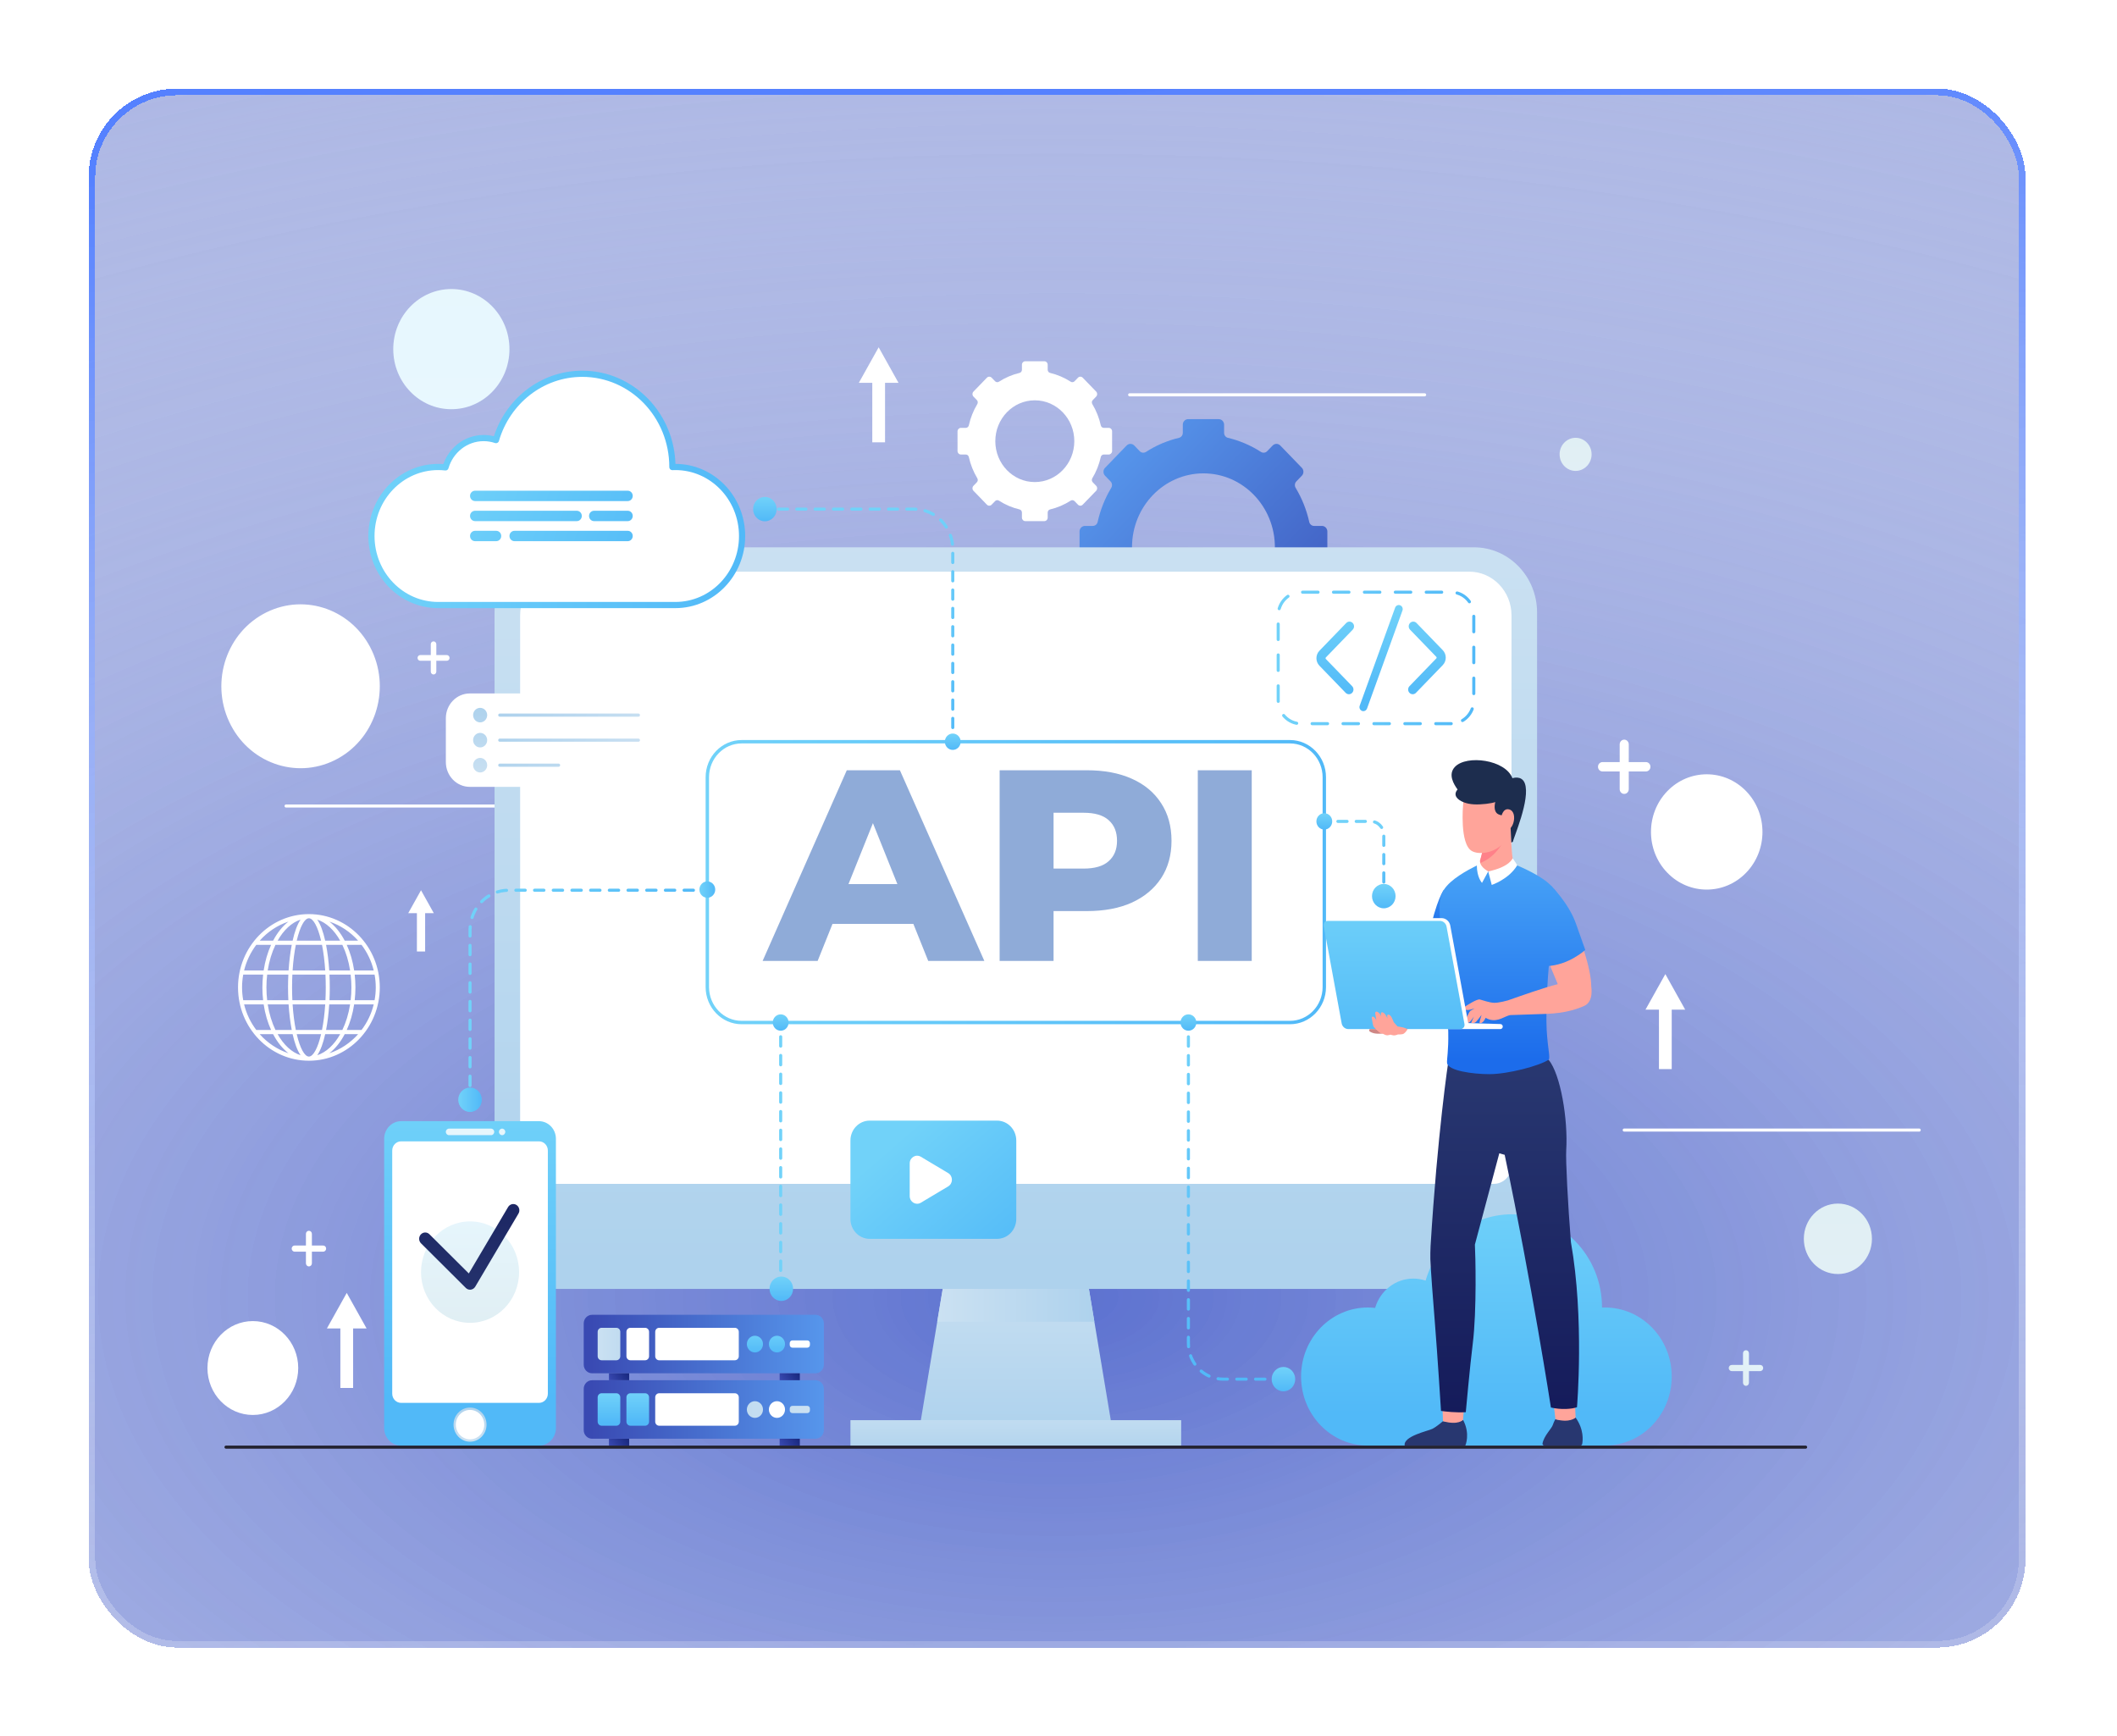 <?xml version="1.0" encoding="UTF-8"?>
<svg xmlns="http://www.w3.org/2000/svg" width="478" height="392" viewBox="0 0 478 392" fill="none">
  <g filter="url(#filter0_d_5169_12859)" data-figma-bg-blur-radius="200">
    <rect x="20" y="10" width="437.333" height="352" rx="20" fill="#D2D2D2" fill-opacity="0.2" style="mix-blend-mode:luminosity" shape-rendering="crispEdges"></rect>
    <rect x="20" y="10" width="437.333" height="352" rx="20" fill="#4860CB" fill-opacity="0.45" style="mix-blend-mode:multiply" shape-rendering="crispEdges"></rect>
    <rect x="20" y="10" width="437.333" height="352" rx="20" fill="url(#paint0_radial_5169_12859)" fill-opacity="0.8" style="mix-blend-mode:soft-light" shape-rendering="crispEdges"></rect>
    <rect x="20.75" y="10.75" width="435.833" height="350.5" rx="19.25" stroke="url(#paint1_linear_5169_12859)" stroke-width="1.5" shape-rendering="crispEdges"></rect>
    <path d="M101.912 82.395C109.157 82.395 115.031 76.32 115.031 68.827C115.031 61.334 109.157 55.259 101.912 55.259C94.667 55.259 88.793 61.334 88.793 68.827C88.793 76.32 94.667 82.395 101.912 82.395Z" fill="url(#paint2_linear_5169_12859)"></path>
    <path d="M414.979 277.655C419.226 277.655 422.669 274.094 422.669 269.701C422.669 265.309 419.226 261.748 414.979 261.748C410.732 261.748 407.289 265.309 407.289 269.701C407.289 274.094 410.732 277.655 414.979 277.655Z" fill="url(#paint3_linear_5169_12859)"></path>
    <path d="M359.37 92.585C359.37 94.65 357.752 96.323 355.756 96.323C353.761 96.323 352.143 94.65 352.143 92.585C352.143 90.522 353.761 88.848 355.756 88.848C357.752 88.848 359.37 90.521 359.37 92.585Z" fill="url(#paint4_linear_5169_12859)"></path>
    <path d="M394.263 187.044C399.178 181.96 399.178 173.718 394.263 168.634C389.348 163.551 381.379 163.551 376.463 168.634C371.548 173.718 371.548 181.96 376.463 187.044C381.379 192.127 389.348 192.127 394.263 187.044Z" fill="white"></path>
    <path d="M67.337 298.877C67.337 304.73 62.748 309.476 57.089 309.476C51.429 309.476 46.842 304.73 46.842 298.877C46.842 293.024 51.429 288.278 57.089 288.278C62.749 288.278 67.337 293.024 67.337 298.877Z" fill="white"></path>
    <path d="M75.616 161.621C84.519 157.195 88.267 146.143 83.988 136.935C79.709 127.727 69.023 123.85 60.12 128.276C51.216 132.702 47.468 143.754 51.747 152.962C56.026 162.17 66.713 166.047 75.616 161.621Z" fill="white"></path>
    <path d="M64.592 171.984H131.189" stroke="white" stroke-width="0.698" stroke-miterlimit="10" stroke-linecap="round"></path>
    <path d="M366.736 245.151H433.334" stroke="white" stroke-width="0.698" stroke-miterlimit="10" stroke-linecap="round"></path>
    <path d="M255.07 79.14H321.668" stroke="white" stroke-width="0.698" stroke-miterlimit="10" stroke-linecap="round"></path>
    <path d="M72.967 271.215H70.422V268.583C70.422 268.199 70.121 267.887 69.749 267.887C69.378 267.887 69.076 268.199 69.076 268.583V271.215H66.531C66.16 271.215 65.858 271.527 65.858 271.911C65.858 272.295 66.16 272.607 66.531 272.607H69.076V275.239C69.076 275.623 69.378 275.935 69.749 275.935C70.121 275.935 70.422 275.623 70.422 275.239V272.607H72.967C73.338 272.607 73.64 272.295 73.64 271.911C73.64 271.526 73.338 271.215 72.967 271.215Z" fill="white"></path>
    <path d="M371.635 162.065H367.761V158.058C367.761 157.473 367.302 156.998 366.736 156.998C366.171 156.998 365.712 157.473 365.712 158.058V162.065H361.838C361.272 162.065 360.813 162.539 360.813 163.124C360.813 163.709 361.272 164.183 361.838 164.183H365.712V168.19C365.712 168.775 366.171 169.25 366.736 169.25C367.302 169.25 367.761 168.775 367.761 168.19V164.183H371.635C372.201 164.183 372.659 163.709 372.659 163.124C372.658 162.539 372.2 162.065 371.635 162.065Z" fill="white"></path>
    <path d="M100.881 137.9H98.517V135.455C98.517 135.098 98.237 134.809 97.892 134.809C97.546 134.809 97.267 135.098 97.267 135.455V137.9H94.903C94.557 137.9 94.278 138.19 94.278 138.546C94.278 138.904 94.558 139.193 94.903 139.193H97.267V141.638C97.267 141.995 97.547 142.284 97.892 142.284C98.237 142.284 98.517 141.994 98.517 141.638V139.193H100.881C101.226 139.193 101.506 138.903 101.506 138.546C101.506 138.19 101.226 137.9 100.881 137.9Z" fill="white"></path>
    <path d="M397.443 298.181H394.898V295.548C394.898 295.164 394.597 294.853 394.226 294.853C393.854 294.853 393.553 295.164 393.553 295.548V298.181H391.008C390.636 298.181 390.335 298.492 390.335 298.876C390.335 299.261 390.636 299.572 391.008 299.572H393.553V302.205C393.553 302.589 393.854 302.9 394.226 302.9C394.597 302.9 394.898 302.589 394.898 302.205V299.572H397.443C397.815 299.572 398.116 299.261 398.116 298.876C398.116 298.492 397.815 298.181 397.443 298.181Z" fill="url(#paint5_linear_5169_12859)"></path>
    <path d="M380.499 217.957L376.02 209.933L371.54 217.957H374.579V231.389H377.46V217.957H380.499Z" fill="white"></path>
    <path d="M82.771 289.941L78.291 281.917L73.812 289.941H76.85V303.373H79.733V289.941H82.771Z" fill="white"></path>
    <path d="M202.874 76.436L198.394 68.412L193.915 76.436H196.954V89.868H199.835V76.436H202.874Z" fill="white"></path>
    <path d="M97.949 196.175L95.062 191.003L92.175 196.175H94.133V204.832H95.991V196.175H97.949Z" fill="white"></path>
    <path d="M69.749 196.39C60.924 196.39 53.744 203.815 53.744 212.942C53.744 222.069 60.924 229.494 69.749 229.494C78.574 229.494 85.753 222.068 85.753 212.942C85.753 203.815 78.574 196.39 69.749 196.39ZM55.116 216.773H59.533C59.852 218.885 60.428 220.841 61.207 222.554H57.868C56.591 220.869 55.639 218.909 55.116 216.773ZM84.382 209.111H79.965C79.645 206.999 79.07 205.044 78.292 203.33H81.63C82.907 205.015 83.859 206.975 84.382 209.111ZM79.049 209.111H74.337C74.204 207.072 73.964 205.095 73.623 203.33H77.3C78.112 205.015 78.717 206.975 79.049 209.111ZM79.343 212.942C79.343 213.93 79.284 214.895 79.175 215.833H74.391C74.438 214.872 74.462 213.903 74.462 212.942C74.462 211.98 74.438 211.012 74.391 210.051H79.175C79.283 210.989 79.343 211.954 79.343 212.942ZM66.015 215.833C65.97 214.904 65.945 213.941 65.945 212.942C65.945 211.944 65.97 210.98 66.015 210.051H73.483C73.528 210.979 73.552 211.943 73.552 212.942C73.552 213.94 73.528 214.904 73.483 215.833H66.015ZM73.43 216.773C73.289 218.948 73.035 220.898 72.703 222.554H66.795C66.463 220.898 66.208 218.948 66.068 216.773H73.43ZM60.156 212.942C60.156 211.954 60.215 210.988 60.323 210.051H65.108C65.061 211.012 65.036 211.98 65.036 212.942C65.036 213.903 65.061 214.872 65.108 215.833H60.323C60.215 214.895 60.156 213.93 60.156 212.942ZM66.068 209.111C66.208 206.935 66.463 204.986 66.795 203.33H72.703C73.035 204.986 73.289 206.936 73.43 209.111H66.068ZM73.427 202.39C72.973 200.367 72.371 198.694 71.631 197.634C73.662 198.293 75.462 199.999 76.812 202.39H73.427ZM72.499 202.39H66.999C67.743 199.21 68.776 197.33 69.749 197.33C70.722 197.33 71.755 199.21 72.499 202.39ZM66.071 202.39H62.686C64.036 199.999 65.837 198.293 67.867 197.634C67.127 198.694 66.526 200.367 66.071 202.39ZM65.875 203.33C65.534 205.095 65.294 207.072 65.161 209.111H60.448C60.781 206.975 61.386 205.015 62.198 203.33H65.875ZM59.533 209.111H55.116C55.639 206.975 56.591 205.015 57.868 203.33H61.207C60.428 205.044 59.852 206.999 59.533 209.111ZM59.41 210.052C59.304 210.991 59.246 211.956 59.246 212.943C59.246 213.929 59.304 214.894 59.41 215.833H54.917C54.747 214.896 54.654 213.93 54.654 212.943C54.654 211.955 54.747 210.989 54.917 210.052H59.41ZM60.449 216.773H65.161C65.295 218.813 65.534 220.789 65.875 222.554H62.198C61.386 220.869 60.781 218.909 60.449 216.773ZM66.071 223.495C66.526 225.518 67.127 227.19 67.868 228.251C65.838 227.591 64.037 225.886 62.687 223.495H66.071ZM66.999 223.495H72.499C71.755 226.674 70.722 228.554 69.749 228.554C68.775 228.554 67.743 226.674 66.999 223.495ZM73.427 223.495H76.812C75.462 225.886 73.662 227.591 71.631 228.251C72.371 227.19 72.973 225.518 73.427 223.495ZM73.623 222.554C73.964 220.789 74.204 218.813 74.337 216.773H79.049C78.717 218.909 78.112 220.869 77.3 222.554H73.623ZM79.965 216.773H84.382C83.859 218.909 82.907 220.869 81.63 222.554H78.292C79.07 220.841 79.646 218.885 79.965 216.773ZM80.088 215.833C80.194 214.893 80.252 213.928 80.252 212.942C80.252 211.956 80.193 210.991 80.088 210.051H84.58C84.751 210.988 84.844 211.954 84.844 212.942C84.844 213.93 84.751 214.895 84.58 215.833H80.088ZM80.861 202.39H77.834C76.89 200.595 75.709 199.12 74.369 198.081C76.884 198.919 79.113 200.421 80.861 202.39ZM65.13 198.081C63.79 199.12 62.609 200.595 61.663 202.39H58.636C60.385 200.421 62.614 198.919 65.13 198.081ZM58.636 223.495H61.663C62.608 225.29 63.789 226.765 65.13 227.803C62.614 226.965 60.385 225.462 58.636 223.495ZM74.369 227.803C75.709 226.765 76.89 225.29 77.834 223.495H80.861C79.113 225.462 76.884 226.965 74.369 227.803Z" fill="white"></path>
    <path d="M299.705 117.129V110.006C299.705 109.31 299.159 108.744 298.485 108.744H296.712C296.193 108.744 295.734 108.379 295.618 107.856C295.004 105.09 293.959 102.495 292.55 100.155C292.268 99.688 292.322 99.087 292.698 98.698L293.945 97.408C294.421 96.915 294.421 96.117 293.945 95.624L289.076 90.588C288.599 90.095 287.827 90.095 287.351 90.588L286.106 91.875C285.73 92.264 285.147 92.319 284.696 92.028C282.435 90.57 279.925 89.487 277.249 88.852C276.743 88.732 276.391 88.257 276.391 87.72V85.894C276.391 85.197 275.845 84.632 275.171 84.632H268.285C267.611 84.632 267.065 85.197 267.065 85.894V87.722C267.065 88.258 266.712 88.733 266.206 88.853C263.53 89.488 261.019 90.57 258.758 92.029C258.307 92.32 257.725 92.264 257.349 91.876L256.105 90.59C255.629 90.097 254.856 90.097 254.38 90.59L249.511 95.626C249.034 96.119 249.034 96.918 249.511 97.41L250.756 98.697C251.133 99.086 251.185 99.688 250.905 100.155C249.495 102.494 248.45 105.09 247.836 107.857C247.72 108.38 247.261 108.744 246.742 108.744H244.971C244.298 108.744 243.751 109.309 243.751 110.006V117.129C243.751 117.825 244.297 118.39 244.971 118.39H246.743C247.262 118.39 247.72 118.755 247.837 119.278C248.452 122.044 249.497 124.64 250.907 126.979C251.188 127.445 251.135 128.047 250.758 128.436L249.512 129.726C249.035 130.219 249.035 131.017 249.512 131.51L254.381 136.546C254.857 137.039 255.629 137.039 256.106 136.546L257.354 135.255C257.73 134.866 258.312 134.811 258.763 135.102C261.024 136.558 263.534 137.637 266.208 138.272C266.714 138.392 267.066 138.867 267.066 139.404V141.241C267.066 141.937 267.612 142.503 268.286 142.503H275.173C275.846 142.503 276.393 141.938 276.393 141.241V139.403C276.393 138.866 276.746 138.391 277.251 138.271C279.926 137.637 282.434 136.557 284.695 135.101C285.146 134.81 285.728 134.865 286.104 135.254L287.353 136.546C287.83 137.039 288.602 137.039 289.079 136.546L293.948 131.51C294.424 131.017 294.424 130.218 293.948 129.726L292.7 128.436C292.324 128.047 292.27 127.444 292.552 126.978C293.961 124.64 295.006 122.044 295.62 119.279C295.736 118.755 296.195 118.391 296.714 118.391H298.488C299.159 118.39 299.705 117.826 299.705 117.129ZM271.727 130.262C262.812 130.262 255.596 122.784 255.596 113.563C255.596 104.357 262.813 96.878 271.727 96.878C280.642 96.878 287.859 104.357 287.859 113.563C287.859 122.784 280.642 130.262 271.727 130.262Z" fill="url(#paint6_linear_5169_12859)"></path>
    <path d="M251.102 91.833V87.39C251.102 86.955 250.762 86.603 250.342 86.603H249.236C248.912 86.603 248.626 86.376 248.554 86.049C248.172 84.325 247.519 82.705 246.641 81.246C246.465 80.955 246.498 80.58 246.733 80.338L247.51 79.533C247.808 79.225 247.808 78.728 247.51 78.42L244.473 75.279C244.176 74.972 243.695 74.972 243.397 75.279L242.621 76.082C242.386 76.325 242.023 76.359 241.741 76.177C240.331 75.268 238.765 74.592 237.096 74.196C236.78 74.121 236.561 73.825 236.561 73.49V72.351C236.561 71.916 236.22 71.564 235.8 71.564H231.504C231.084 71.564 230.744 71.916 230.744 72.351V73.49C230.744 73.825 230.524 74.122 230.208 74.196C228.539 74.592 226.973 75.267 225.562 76.177C225.281 76.359 224.918 76.324 224.683 76.082L223.907 75.28C223.61 74.972 223.128 74.972 222.831 75.28L219.794 78.421C219.497 78.728 219.497 79.226 219.794 79.534L220.57 80.337C220.805 80.58 220.838 80.954 220.663 81.246C219.784 82.705 219.132 84.325 218.749 86.05C218.676 86.376 218.39 86.604 218.067 86.604H216.962C216.542 86.604 216.201 86.956 216.201 87.391V91.833C216.201 92.268 216.542 92.62 216.962 92.62H218.067C218.39 92.62 218.676 92.847 218.749 93.174C219.133 94.899 219.784 96.518 220.664 97.977C220.839 98.268 220.806 98.644 220.571 98.886L219.793 99.691C219.496 99.998 219.496 100.496 219.793 100.804L222.83 103.945C223.128 104.252 223.609 104.252 223.906 103.945L224.685 103.14C224.92 102.897 225.282 102.863 225.564 103.044C226.974 103.952 228.539 104.626 230.207 105.021C230.523 105.096 230.742 105.393 230.742 105.727V106.873C230.742 107.308 231.083 107.66 231.503 107.66H235.799C236.219 107.66 236.559 107.308 236.559 106.873V105.727C236.559 105.392 236.779 105.096 237.095 105.021C238.762 104.626 240.328 103.952 241.737 103.044C242.019 102.863 242.382 102.897 242.616 103.139L243.395 103.945C243.692 104.252 244.173 104.252 244.47 103.945L247.508 100.804C247.805 100.496 247.805 99.998 247.508 99.691L246.73 98.886C246.495 98.644 246.462 98.269 246.637 97.977C247.516 96.518 248.168 94.9 248.551 93.175C248.623 92.848 248.91 92.621 249.234 92.621H250.34C250.761 92.62 251.102 92.267 251.102 91.833ZM233.651 98.841C228.723 98.841 224.733 94.706 224.733 89.609C224.733 84.519 228.722 80.385 233.651 80.385C238.58 80.385 242.569 84.52 242.569 89.609C242.569 94.707 238.58 98.841 233.651 98.841Z" fill="white"></path>
    <path d="M332.821 281.013H125.901C118.038 281.013 111.665 274.421 111.665 266.29V128.3C111.665 120.168 118.039 113.576 125.901 113.576H332.821C340.684 113.576 347.057 120.169 347.057 128.3V266.29C347.057 274.421 340.684 281.013 332.821 281.013Z" fill="url(#paint7_linear_5169_12859)"></path>
    <path d="M341.284 128.943V253.165C341.284 255.445 339.497 257.294 337.292 257.294H121.434C119.229 257.294 117.442 255.445 117.442 253.165V128.943C117.442 123.49 121.716 119.07 126.988 119.07H331.739C337.01 119.07 341.284 123.49 341.284 128.943Z" fill="white"></path>
    <path d="M251.819 316.738H206.905L211.621 288.428L212.857 281.015H245.866L247.102 288.428L251.819 316.738Z" fill="url(#paint8_linear_5169_12859)"></path>
    <path d="M247.1 288.428H211.619L212.855 281.015H245.864L247.1 288.428Z" fill="url(#paint9_linear_5169_12859)"></path>
    <path d="M266.699 310.653H192.023V316.74H266.699V310.653Z" fill="url(#paint10_linear_5169_12859)"></path>
    <path d="M291.267 220.871H167.457C163.177 220.871 159.707 217.282 159.707 212.855V165.487C159.707 161.06 163.177 157.471 167.457 157.471H291.267C295.547 157.471 299.017 161.06 299.017 165.487V212.855C299.017 217.282 295.547 220.871 291.267 220.871Z" stroke="url(#paint11_linear_5169_12859)" stroke-width="0.767" stroke-miterlimit="10" stroke-linecap="round"></path>
    <path d="M121.672 316.408H90.59C88.465 316.408 86.742 314.626 86.742 312.428V247.118C86.742 244.92 88.465 243.138 90.59 243.138H121.672C123.798 243.138 125.52 244.92 125.52 247.118V312.428C125.52 314.626 123.797 316.408 121.672 316.408Z" fill="url(#paint12_linear_5169_12859)"></path>
    <path d="M121.692 306.747H90.569C89.459 306.747 88.561 305.817 88.561 304.67V249.771C88.561 248.623 89.46 247.694 90.569 247.694H121.692C122.801 247.694 123.7 248.624 123.7 249.771V304.67C123.7 305.817 122.801 306.747 121.692 306.747Z" fill="white"></path>
    <path d="M109.856 311.658C109.856 313.786 108.188 315.511 106.131 315.511C104.074 315.511 102.407 313.786 102.407 311.658C102.407 309.531 104.074 307.806 106.131 307.806C108.188 307.806 109.856 309.531 109.856 311.658Z" fill="url(#paint13_linear_5169_12859)"></path>
    <path d="M109.341 311.658C109.341 313.492 107.904 314.978 106.131 314.978C104.359 314.978 102.922 313.492 102.922 311.658C102.922 309.825 104.359 308.339 106.131 308.339C107.903 308.339 109.341 309.825 109.341 311.658Z" fill="white"></path>
    <path d="M110.879 246.303H101.382C100.987 246.303 100.667 245.972 100.667 245.563C100.667 245.155 100.986 244.823 101.382 244.823H110.879C111.274 244.823 111.594 245.154 111.594 245.563C111.594 245.972 111.274 246.303 110.879 246.303Z" fill="url(#paint14_linear_5169_12859)"></path>
    <path d="M114.09 245.564C114.09 245.973 113.77 246.304 113.375 246.304C112.98 246.304 112.66 245.973 112.66 245.564C112.66 245.156 112.98 244.824 113.375 244.824C113.77 244.824 114.09 245.155 114.09 245.564Z" fill="url(#paint15_linear_5169_12859)"></path>
    <path d="M106.132 288.671C112.246 288.671 117.203 283.544 117.203 277.221C117.203 270.897 112.246 265.771 106.132 265.771C100.018 265.771 95.061 270.897 95.061 277.221C95.061 283.544 100.018 288.671 106.132 288.671Z" fill="url(#paint16_linear_5169_12859)"></path>
    <path d="M106.131 281.194C105.778 281.194 105.436 281.053 105.179 280.796L95.058 270.719C94.513 270.175 94.495 269.276 95.021 268.712C95.547 268.145 96.416 268.129 96.963 268.673L105.852 277.524L114.722 262.529C115.119 261.861 115.963 261.651 116.61 262.059C117.257 262.468 117.461 263.343 117.065 264.012L107.302 280.515C107.085 280.882 106.719 281.127 106.305 281.183C106.248 281.19 106.189 281.194 106.131 281.194Z" fill="url(#paint17_linear_5169_12859)"></path>
    <path d="M362.391 285.213C362.167 285.213 361.945 285.22 361.723 285.231C361.723 285.225 361.723 285.22 361.723 285.213C361.723 273.589 352.613 264.167 341.374 264.167C332.177 264.167 324.408 270.479 321.889 279.142C321.012 278.847 320.079 278.683 319.107 278.683C315.04 278.683 311.606 281.476 310.493 285.308C309.95 285.247 309.399 285.212 308.84 285.212C300.517 285.212 293.771 292.19 293.771 300.798C293.771 309.406 300.517 316.384 308.84 316.384H362.391C370.714 316.384 377.46 309.406 377.46 300.798C377.46 292.19 370.714 285.213 362.391 285.213Z" fill="url(#paint18_linear_5169_12859)"></path>
    <path d="M152.488 95.437C152.264 95.437 152.041 95.444 151.82 95.455C151.82 95.449 151.82 95.443 151.82 95.437C151.82 83.813 142.71 74.391 131.471 74.391C122.274 74.391 114.505 80.703 111.986 89.366C111.109 89.071 110.176 88.907 109.204 88.907C105.137 88.907 101.704 91.7 100.59 95.531C100.047 95.47 99.497 95.436 98.938 95.436C90.615 95.436 83.868 102.414 83.868 111.022C83.868 119.63 90.615 126.608 98.938 126.608H152.488C160.811 126.608 167.558 119.63 167.558 111.022C167.557 102.415 160.811 95.437 152.488 95.437Z" fill="white"></path>
    <path d="M152.488 95.437C152.264 95.437 152.041 95.444 151.82 95.455C151.82 95.449 151.82 95.443 151.82 95.437C151.82 83.813 142.71 74.391 131.471 74.391C122.274 74.391 114.505 80.703 111.986 89.366C111.109 89.071 110.176 88.907 109.204 88.907C105.137 88.907 101.704 91.7 100.59 95.531C100.047 95.47 99.497 95.436 98.938 95.436C90.615 95.436 83.868 102.414 83.868 111.022C83.868 119.63 90.615 126.608 98.938 126.608H152.488C160.811 126.608 167.558 119.63 167.558 111.022C167.557 102.415 160.811 95.437 152.488 95.437Z" stroke="url(#paint19_linear_5169_12859)" stroke-width="1.396" stroke-miterlimit="10" stroke-linecap="round" stroke-linejoin="round"></path>
    <path d="M106.129 238.309V237.244" stroke="url(#paint20_linear_5169_12859)" stroke-width="0.698" stroke-miterlimit="10" stroke-linecap="round"></path>
    <path d="M106.129 235.095V200.013C106.129 195.035 110.031 191 114.844 191H157.634" stroke="url(#paint21_linear_5169_12859)" stroke-width="0.698" stroke-miterlimit="10" stroke-linecap="round" stroke-dasharray="2.11 2.11"></path>
    <path d="M158.672 191H159.702" stroke="url(#paint22_linear_5169_12859)" stroke-width="0.698" stroke-miterlimit="10" stroke-linecap="round"></path>
    <path d="M159.705 192.701C160.691 192.701 161.49 191.874 161.49 190.854C161.49 189.834 160.691 189.007 159.705 189.007C158.718 189.007 157.919 189.834 157.919 190.854C157.919 191.874 158.718 192.701 159.705 192.701Z" fill="url(#paint23_linear_5169_12859)"></path>
    <path d="M106.131 241.062C107.6 241.062 108.791 239.83 108.791 238.311C108.791 236.791 107.6 235.559 106.131 235.559C104.661 235.559 103.47 236.791 103.47 238.311C103.47 239.83 104.661 241.062 106.131 241.062Z" fill="url(#paint24_linear_5169_12859)"></path>
    <path d="M172.702 104.95H173.731" stroke="url(#paint25_linear_5169_12859)" stroke-width="0.698" stroke-miterlimit="10" stroke-linecap="round"></path>
    <path d="M175.765 104.95H206.412C211.225 104.95 215.126 108.985 215.126 113.963V155.355" stroke="url(#paint26_linear_5169_12859)" stroke-width="0.698" stroke-miterlimit="10" stroke-linecap="round" stroke-dasharray="2.07 2.07"></path>
    <path d="M215.125 156.406V157.471" stroke="url(#paint27_linear_5169_12859)" stroke-width="0.698" stroke-miterlimit="10" stroke-linecap="round"></path>
    <path d="M215.125 159.316C216.111 159.316 216.911 158.489 216.911 157.469C216.911 156.449 216.111 155.622 215.125 155.622C214.139 155.622 213.339 156.449 213.339 157.469C213.339 158.489 214.139 159.316 215.125 159.316Z" fill="url(#paint28_linear_5169_12859)"></path>
    <path d="M172.702 107.7C174.171 107.7 175.362 106.468 175.362 104.949C175.362 103.429 174.171 102.197 172.702 102.197C171.233 102.197 170.042 103.429 170.042 104.949C170.042 106.468 171.233 107.7 172.702 107.7Z" fill="url(#paint29_linear_5169_12859)"></path>
    <path d="M176.271 220.872V221.937" stroke="url(#paint30_linear_5169_12859)" stroke-width="0.698" stroke-miterlimit="10" stroke-linecap="round"></path>
    <path d="M176.271 224.084V278.84" stroke="url(#paint31_linear_5169_12859)" stroke-width="0.698" stroke-miterlimit="10" stroke-linecap="round" stroke-dasharray="2.11 2.11"></path>
    <path d="M176.271 279.914V280.979" stroke="url(#paint32_linear_5169_12859)" stroke-width="0.698" stroke-miterlimit="10" stroke-linecap="round"></path>
    <path d="M176.414 283.73C177.883 283.73 179.074 282.498 179.074 280.978C179.074 279.459 177.883 278.227 176.414 278.227C174.945 278.227 173.753 279.459 173.753 280.978C173.753 282.498 174.945 283.73 176.414 283.73Z" fill="url(#paint33_linear_5169_12859)"></path>
    <path d="M176.272 222.718C175.286 222.718 174.486 221.891 174.486 220.871C174.486 219.851 175.286 219.024 176.272 219.024C177.258 219.024 178.057 219.851 178.057 220.871C178.057 221.891 177.257 222.718 176.272 222.718Z" fill="url(#paint34_linear_5169_12859)"></path>
    <path d="M299.019 175.455H300.049" stroke="url(#paint35_linear_5169_12859)" stroke-width="0.698" stroke-miterlimit="10" stroke-linecap="round"></path>
    <path d="M302.082 175.455H309.502C311.13 175.455 312.45 176.82 312.45 178.505V190.211" stroke="url(#paint36_linear_5169_12859)" stroke-width="0.698" stroke-miterlimit="10" stroke-linecap="round" stroke-dasharray="2.07 2.07"></path>
    <path d="M312.45 191.261V192.326" stroke="url(#paint37_linear_5169_12859)" stroke-width="0.698" stroke-miterlimit="10" stroke-linecap="round"></path>
    <path d="M312.446 195.079C313.916 195.079 315.107 193.847 315.107 192.328C315.107 190.808 313.916 189.576 312.446 189.576C310.977 189.576 309.786 190.808 309.786 192.328C309.786 193.847 310.977 195.079 312.446 195.079Z" fill="url(#paint38_linear_5169_12859)"></path>
    <path d="M299.016 177.303C300.002 177.303 300.801 176.476 300.801 175.456C300.801 174.436 300.002 173.61 299.016 173.61C298.029 173.61 297.23 174.436 297.23 175.456C297.23 176.476 298.029 177.303 299.016 177.303Z" fill="url(#paint39_linear_5169_12859)"></path>
    <path d="M268.332 220.872V221.937" stroke="url(#paint40_linear_5169_12859)" stroke-width="0.698" stroke-miterlimit="10" stroke-linecap="round"></path>
    <path d="M268.332 224.094V293.295C268.332 297.764 271.835 301.388 276.157 301.388H287.713" stroke="url(#paint41_linear_5169_12859)" stroke-width="0.698" stroke-miterlimit="10" stroke-linecap="round" stroke-dasharray="2.12 2.12"></path>
    <path d="M288.756 301.389H289.786" stroke="url(#paint42_linear_5169_12859)" stroke-width="0.698" stroke-miterlimit="10" stroke-linecap="round"></path>
    <path d="M268.334 222.718C269.32 222.718 270.12 221.891 270.12 220.871C270.12 219.851 269.32 219.024 268.334 219.024C267.348 219.024 266.548 219.851 266.548 220.871C266.548 221.891 267.348 222.718 268.334 222.718Z" fill="url(#paint43_linear_5169_12859)"></path>
    <path d="M289.789 304.14C291.258 304.14 292.449 302.908 292.449 301.388C292.449 299.869 291.258 298.637 289.789 298.637C288.32 298.637 287.128 299.869 287.128 301.388C287.128 302.908 288.32 304.14 289.789 304.14Z" fill="url(#paint44_linear_5169_12859)"></path>
    <path d="M327.671 153.39H293.706C290.89 153.39 288.607 151.029 288.607 148.117V128.978C288.607 126.066 290.89 123.705 293.706 123.705H327.671C330.487 123.705 332.769 126.066 332.769 128.978V148.117C332.769 151.03 330.487 153.39 327.671 153.39Z" stroke="url(#paint45_linear_5169_12859)" stroke-width="0.698" stroke-miterlimit="10" stroke-linecap="round" stroke-dasharray="3.49 3.49"></path>
    <path d="M307.836 150.568C307.733 150.568 307.629 150.55 307.527 150.51C307.07 150.333 306.837 149.807 307.008 149.334L315.009 127.201C315.18 126.728 315.689 126.487 316.146 126.665C316.602 126.841 316.835 127.368 316.664 127.84L308.664 149.974C308.531 150.341 308.194 150.568 307.836 150.568Z" fill="url(#paint46_linear_5169_12859)"></path>
    <path d="M304.571 146.745C304.307 146.745 304.044 146.641 303.842 146.433L297.913 140.301C297.013 139.37 297.013 137.857 297.913 136.928L303.97 130.663C304.373 130.246 305.025 130.246 305.428 130.663C305.831 131.079 305.831 131.754 305.428 132.171L299.371 138.436C299.276 138.535 299.276 138.694 299.371 138.793L305.3 144.925C305.703 145.341 305.703 146.017 305.3 146.433C305.098 146.641 304.835 146.745 304.571 146.745Z" fill="url(#paint47_linear_5169_12859)"></path>
    <path d="M318.978 146.745C318.714 146.745 318.45 146.641 318.249 146.433C317.846 146.017 317.846 145.341 318.249 144.925L324.306 138.66C324.401 138.562 324.401 138.401 324.306 138.303L318.377 132.171C317.974 131.755 317.974 131.08 318.377 130.663C318.78 130.246 319.432 130.246 319.835 130.663L325.764 136.795C326.664 137.725 326.664 139.238 325.764 140.168L319.707 146.433C319.506 146.641 319.241 146.745 318.978 146.745Z" fill="url(#paint48_linear_5169_12859)"></path>
    <path d="M317.167 316.386H325.702H326.907H330.856C330.856 316.386 332.049 313.791 330.342 310.575C330.342 310.575 329.208 311.516 325.809 310.88C325.809 310.88 324.392 312.125 323.412 312.612C322.428 313.104 316.788 314.25 317.167 316.386Z" fill="#283770"></path>
    <path d="M355.756 310.059C355.756 310.059 353.863 311.067 351.196 310.432C351.196 310.432 350.937 310.798 350.585 311.792C350.304 312.588 348.614 314.177 348.29 315.894C348.241 316.149 348.436 316.385 348.687 316.385H356.847C357.036 316.385 357.201 316.25 357.239 316.058C357.409 315.194 357.655 312.731 355.756 310.059Z" fill="#283770"></path>
    <path d="M325.809 310.88L325.647 305.924L330.689 306.034L330.341 310.575C330.341 310.575 329.296 311.864 325.809 310.88Z" fill="#FFA49A"></path>
    <path d="M351.198 310.433L350.688 305.924H355.579L355.758 310.06C355.758 310.06 354.454 311.37 351.198 310.433Z" fill="#FFA49A"></path>
    <path d="M354.701 270.462C354.014 261.979 353.504 251.938 353.637 249.761C354.075 242.728 352.359 232.525 349.658 229.271C349.658 229.271 337.047 229.845 331.284 230.178C327.27 230.413 327.096 229.298 327.107 229.03C326.958 230.004 324.563 246.016 323.014 271.282C322.971 271.971 322.934 273.88 322.961 274.296C323.077 277.057 323.5 282.724 324.018 289.116C324.542 295.509 325.365 308.562 325.365 308.562C326.291 308.71 328.894 308.992 330.962 308.845C330.962 308.845 331.913 298.326 332.526 293.453C333.483 285.879 333.136 272.972 333.018 271.004C333.018 271.004 337.011 256.076 338.529 250.399L339.744 250.738C345.887 279.956 350.183 307.789 350.183 307.789C352.397 308.33 354.909 308.165 356.068 307.721C356.068 307.721 357.768 287.743 354.701 270.462Z" fill="url(#paint49_linear_5169_12859)"></path>
    <path d="M326.044 190.856C326.044 190.856 324.384 192.735 322.454 201.877H328.804L326.044 190.856Z" fill="url(#paint50_linear_5169_12859)"></path>
    <path d="M326.731 229.969C326.89 231.77 332.585 232.526 336.299 232.526C340.478 232.526 347.578 230.652 349.659 229.272C350.179 228.927 349.216 225.823 349.168 220.627C349.104 213.721 349.866 205.434 350.19 204.448C351.614 200.109 352.93 196.39 352.363 192.925C351.715 191.774 351.003 190.828 350.302 190.059C348.21 187.745 342.862 185.504 342.557 185.405C342.535 185.399 339.263 185.443 337.112 185.371C335.198 185.311 334.832 185.255 333.459 185.405C331.249 186.522 327.558 188.503 326.042 190.856C324.719 192.91 324.755 195.917 325.836 203.332C326.202 205.836 326.869 215.813 327.006 223.157C327.082 227.176 326.662 229.186 326.731 229.969Z" fill="url(#paint51_linear_5169_12859)"></path>
    <path d="M341.375 186.433C341.045 185.624 341.758 185.274 341.595 184.221C341.033 180.604 341.24 175.92 341.24 175.92L336.938 179.661L334.909 181.427C334.69 182.478 334.331 183.823 334.032 184.913C333.716 186.025 334.114 186.866 334.114 186.866L341.375 186.433Z" fill="#FFA49A"></path>
    <path d="M339.599 179.665C339.599 179.665 337.873 183.606 334.031 184.911C334.334 183.823 334.69 182.48 334.91 181.428L336.938 179.662L339.599 179.665Z" fill="#FF8189"></path>
    <path d="M330.352 171.726C330.352 171.726 329.539 180.539 332.323 182.142C333.85 183.022 337.078 182.684 339.17 180.664C340.087 179.779 340.635 178.56 341.064 177.34C341.761 175.359 342.831 171.681 342.151 169.327C341.255 166.22 332.585 163.575 330.627 169.53C330.473 170 330.417 171.154 330.352 171.726Z" fill="#FFA49A"></path>
    <path d="M329.105 168.256C327.998 169.516 329.051 170.617 330.602 171.184C331.189 171.399 331.912 171.561 332.792 171.61C334.492 171.709 336.783 171.4 337.614 171.093C337.319 172.355 337.501 173.265 338.093 173.719C338.781 174.246 340.893 174.251 340.925 174.625C341.087 176.496 341.12 177.966 341.234 180.241L341.606 180.052C341.668 179.286 345.61 170.425 344.292 166.867C343.589 164.969 341.494 165.705 341.494 165.705C339.926 161.524 331.16 160.36 328.513 163.142C326.874 164.864 328.272 167.088 329.105 168.256Z" fill="#1D2D4E"></path>
    <path d="M339.408 177.275C341.6 178.512 342.967 173.333 340.751 172.752C339.301 172.373 338.965 174.489 338.965 174.489C338.965 174.489 338.3 176.65 339.408 177.275Z" fill="#FFA49A"></path>
    <path d="M359.293 212.764L359.29 212.761C359.286 208.235 356.206 200.423 355.8 199.505C354.781 197.173 347.68 201.542 348.183 203.252C348.784 205.293 351.732 212.199 351.736 212.21C348.636 212.98 343.546 214.79 340.478 215.867C340.478 215.867 338.457 216.447 337.37 216.418C336.284 216.388 334.796 215.828 334.138 215.664C333.48 215.5 331.088 217.087 330.681 217.334C330.247 217.599 330.637 218.096 331.449 218.044C331.816 218.021 332.431 217.846 332.929 217.687C332.522 217.923 332.17 218.127 332.035 218.207C331.635 218.443 330.839 220.577 330.696 220.816C330.554 221.054 331.462 221.172 331.905 220.713C332.146 220.464 332.509 219.949 332.792 219.528C332.517 220.14 332.276 220.738 332.207 220.853C332.064 221.092 332.865 221.136 333.309 220.677C333.61 220.365 334.184 219.605 334.525 219.143C334.303 219.828 333.979 220.896 334.102 220.969C334.284 221.078 334.724 220.958 335.035 220.514C335.167 220.326 335.316 220.052 335.446 219.795C335.683 219.944 335.946 220.076 336.246 220.173C338.257 220.824 339.843 219.356 341.005 219.188C343.207 219.121 346.601 219.012 349.169 218.915C353.419 218.753 356.013 217.875 357.739 217.096C359.899 216.124 359.293 212.764 359.293 212.764Z" fill="#FFA49A"></path>
    <path d="M336.246 216.752C336.349 216.711 336.444 216.669 336.54 216.626C336.486 216.652 336.436 216.675 336.387 216.69C336.334 216.708 336.284 216.731 336.246 216.752Z" fill="#D99490"></path>
    <path d="M342.555 185.406C342.555 185.406 342.739 185.695 342.275 184.853C342.077 184.493 341.53 183.789 341.53 183.789C341.53 183.789 340.912 185.736 336.029 186.753L336.822 189.804C336.822 189.804 340.65 188.544 342.555 185.406Z" fill="white"></path>
    <path d="M334.189 184.335C334.189 184.335 334.007 184.964 334.823 185.839C335.275 186.323 336.031 186.752 336.031 186.752L334.626 189.337C334.626 189.337 333.459 188.126 333.459 185.406C333.459 185.406 333.534 185.202 333.757 184.888C333.851 184.757 334.189 184.335 334.189 184.335Z" fill="white"></path>
    <path d="M338.762 222.35H327.114V220.872L338.777 221.211C339.075 221.22 339.312 221.472 339.312 221.78C339.312 222.095 339.066 222.35 338.762 222.35Z" fill="white"></path>
    <path d="M331.644 221.729H305.607C304.643 221.729 303.815 221.019 303.635 220.04L299.725 198.772C299.584 198.006 300.152 197.297 300.905 197.297H325.49C326.454 197.297 327.282 198.006 327.462 198.985L331.644 221.729Z" fill="white"></path>
    <path d="M329.763 222.35H304.453C303.71 222.35 303.072 221.804 302.934 221.05L298.888 199.044C298.781 198.46 299.215 197.918 299.79 197.918H325.1C325.843 197.918 326.481 198.464 326.619 199.219L330.664 221.224C330.772 221.809 330.338 222.35 329.763 222.35Z" fill="url(#paint52_linear_5169_12859)"></path>
    <path d="M350.303 190.06C350.303 190.06 354.204 193.966 355.793 198.431C357.424 203.01 357.939 204.474 357.939 204.474C357.939 204.474 354.191 207.956 349.214 208.134C349.214 208.134 345.21 200.718 344.78 197.296C344.351 193.875 346.499 187.833 350.303 190.06Z" fill="url(#paint53_linear_5169_12859)"></path>
    <path d="M310.663 222.35H309.276C309.276 222.35 309.061 222.506 309.168 222.754C309.276 223.002 310.02 223.255 310.316 223.313C311.293 223.505 312.237 223.329 312.237 223.329L310.663 222.35Z" fill="#CE8684"></path>
    <path d="M316.59 221.927C316.161 221.853 315.547 221.75 315.547 221.75L314.694 220.791C314.694 220.791 314.611 220.487 314.251 219.769C313.821 218.914 313.112 218.868 313.221 219.52C313.242 219.644 313.267 219.797 313.294 219.958C313.197 219.759 313.088 219.548 312.965 219.332C312.429 218.391 311.675 218.311 311.799 219.051C311.819 219.167 311.841 219.306 311.865 219.453C311.821 219.372 311.778 219.29 311.73 219.206C311.176 218.234 310.396 218.15 310.525 218.915C310.587 219.288 310.673 219.851 310.774 220.362C310.735 220.29 310.697 220.217 310.655 220.144C310.236 219.409 309.647 219.345 309.744 219.923C309.842 220.501 310.011 221.689 310.206 221.89C310.228 221.913 310.269 221.948 310.317 221.988H310.317C310.317 221.988 311.146 222.866 311.384 223.047C311.786 223.353 312.307 223.432 312.307 223.432C312.307 223.432 312.877 223.78 313.236 223.757C313.595 223.734 313.963 223.607 313.963 223.607C313.963 223.607 314.196 223.714 314.625 223.773C315.055 223.832 315.627 223.565 315.627 223.565C315.627 223.565 316.627 223.594 316.921 223.402C317.542 222.997 317.819 222.351 317.819 222.351C317.819 222.351 317.019 222.001 316.59 221.927Z" fill="#FFA49A"></path>
    <path d="M141.736 103.134H107.262C106.638 103.134 106.131 102.61 106.131 101.964C106.131 101.318 106.638 100.794 107.262 100.794H141.736C142.361 100.794 142.867 101.318 142.867 101.964C142.867 102.61 142.361 103.134 141.736 103.134Z" fill="url(#paint54_linear_5169_12859)"></path>
    <path d="M130.236 107.661H107.262C106.638 107.661 106.131 107.137 106.131 106.491C106.131 105.845 106.638 105.321 107.262 105.321H130.236C130.861 105.321 131.368 105.845 131.368 106.491C131.368 107.137 130.861 107.661 130.236 107.661Z" fill="url(#paint55_linear_5169_12859)"></path>
    <path d="M112.043 112.188H107.262C106.638 112.188 106.131 111.664 106.131 111.018C106.131 110.371 106.638 109.847 107.262 109.847H112.043C112.667 109.847 113.174 110.371 113.174 111.018C113.174 111.664 112.667 112.188 112.043 112.188Z" fill="url(#paint56_linear_5169_12859)"></path>
    <path d="M141.737 112.188H116.163C115.538 112.188 115.032 111.664 115.032 111.018C115.032 110.371 115.538 109.847 116.163 109.847H141.737C142.362 109.847 142.868 110.371 142.868 111.018C142.868 111.664 142.362 112.188 141.737 112.188Z" fill="url(#paint57_linear_5169_12859)"></path>
    <path d="M141.735 107.661H134.129C133.504 107.661 132.998 107.137 132.998 106.491C132.998 105.845 133.504 105.321 134.129 105.321H141.735C142.36 105.321 142.867 105.845 142.867 106.491C142.867 107.137 142.36 107.661 141.735 107.661Z" fill="url(#paint58_linear_5169_12859)"></path>
    <path d="M225.118 269.713H196.369C193.968 269.713 192.021 267.699 192.021 265.216V247.514C192.021 245.03 193.968 243.017 196.369 243.017H225.118C227.52 243.017 229.466 245.03 229.466 247.514V265.216C229.466 267.7 227.52 269.713 225.118 269.713Z" fill="url(#paint59_linear_5169_12859)"></path>
    <path d="M207.915 251.173L214.098 254.866C215.214 255.532 215.214 257.198 214.098 257.864L207.915 261.557C206.799 262.223 205.404 261.39 205.404 260.057V252.672C205.404 251.34 206.799 250.507 207.915 251.173Z" fill="white"></path>
    <path d="M146.217 167.66H106.077C103.091 167.66 100.67 165.156 100.67 162.067V152.162C100.67 149.073 103.091 146.57 106.077 146.57H146.217C149.203 146.57 151.624 149.074 151.624 152.162V162.067C151.624 165.156 149.203 167.66 146.217 167.66Z" fill="white"></path>
    <path d="M108.413 153.104C109.29 153.104 110.001 152.369 110.001 151.462C110.001 150.555 109.29 149.82 108.413 149.82C107.536 149.82 106.825 150.555 106.825 151.462C106.825 152.369 107.536 153.104 108.413 153.104Z" fill="url(#paint60_linear_5169_12859)"></path>
    <path d="M108.413 158.757C109.29 158.757 110.001 158.022 110.001 157.115C110.001 156.208 109.29 155.472 108.413 155.472C107.536 155.472 106.825 156.208 106.825 157.115C106.825 158.022 107.536 158.757 108.413 158.757Z" fill="url(#paint61_linear_5169_12859)"></path>
    <path d="M108.413 164.411C109.29 164.411 110.001 163.676 110.001 162.769C110.001 161.862 109.29 161.126 108.413 161.126C107.536 161.126 106.825 161.862 106.825 162.769C106.825 163.676 107.536 164.411 108.413 164.411Z" fill="url(#paint62_linear_5169_12859)"></path>
    <path d="M144.158 151.816H112.834C112.645 151.816 112.491 151.657 112.491 151.461C112.491 151.265 112.645 151.106 112.834 151.106H144.158C144.347 151.106 144.501 151.265 144.501 151.461C144.501 151.657 144.347 151.816 144.158 151.816Z" fill="url(#paint63_linear_5169_12859)"></path>
    <path d="M144.158 157.472H112.834C112.645 157.472 112.491 157.313 112.491 157.117C112.491 156.921 112.645 156.762 112.834 156.762H144.158C144.347 156.762 144.501 156.921 144.501 157.117C144.501 157.313 144.347 157.472 144.158 157.472Z" fill="url(#paint64_linear_5169_12859)"></path>
    <path d="M126.136 163.123H112.834C112.645 163.123 112.491 162.964 112.491 162.768C112.491 162.572 112.645 162.413 112.834 162.413H126.136C126.325 162.413 126.479 162.572 126.479 162.768C126.479 162.964 126.325 163.123 126.136 163.123Z" fill="url(#paint65_linear_5169_12859)"></path>
    <path d="M184.139 314.839H133.68C132.64 314.839 131.798 313.968 131.798 312.893V303.583C131.798 302.507 132.64 301.636 133.68 301.636H184.139C185.179 301.636 186.021 302.507 186.021 303.583V312.893C186.021 313.968 185.179 314.839 184.139 314.839Z" fill="url(#paint66_linear_5169_12859)"></path>
    <path d="M139.17 311.903H135.836C135.346 311.903 134.948 311.492 134.948 310.985V305.492C134.948 304.985 135.346 304.574 135.836 304.574H139.17C139.66 304.574 140.058 304.985 140.058 305.492V310.985C140.058 311.493 139.66 311.903 139.17 311.903Z" fill="url(#paint67_linear_5169_12859)"></path>
    <path d="M145.665 311.903H142.331C141.841 311.903 141.443 311.492 141.443 310.985V305.492C141.443 304.985 141.841 304.574 142.331 304.574H145.665C146.155 304.574 146.553 304.985 146.553 305.492V310.985C146.553 311.493 146.155 311.903 145.665 311.903Z" fill="url(#paint68_linear_5169_12859)"></path>
    <path d="M165.925 311.903H148.829C148.339 311.903 147.941 311.492 147.941 310.985V305.492C147.941 304.985 148.339 304.574 148.829 304.574H165.925C166.416 304.574 166.813 304.985 166.813 305.492V310.985C166.813 311.493 166.416 311.903 165.925 311.903Z" fill="white"></path>
    <path d="M172.278 308.25C172.278 309.291 171.463 310.134 170.456 310.134C169.45 310.134 168.634 309.291 168.634 308.25C168.634 307.209 169.45 306.365 170.456 306.365C171.463 306.365 172.278 307.209 172.278 308.25Z" fill="url(#paint69_linear_5169_12859)"></path>
    <path d="M177.251 308.25C177.251 309.291 176.435 310.134 175.429 310.134C174.422 310.134 173.606 309.291 173.606 308.25C173.606 307.209 174.422 306.365 175.429 306.365C176.435 306.365 177.251 307.209 177.251 308.25Z" fill="white"></path>
    <path d="M182.287 309.058H178.905C178.581 309.058 178.318 308.786 178.318 308.451V308.027C178.318 307.691 178.581 307.419 178.905 307.419H182.287C182.611 307.419 182.874 307.691 182.874 308.027V308.451C182.874 308.786 182.611 309.058 182.287 309.058Z" fill="url(#paint70_linear_5169_12859)"></path>
    <path d="M142.057 314.838H137.5V316.409H142.057V314.838Z" fill="url(#paint71_linear_5169_12859)"></path>
    <path d="M180.594 314.838H176.038V316.409H180.594V314.838Z" fill="url(#paint72_linear_5169_12859)"></path>
    <path d="M184.139 300.063H133.68C132.64 300.063 131.798 299.192 131.798 298.117V288.807C131.798 287.732 132.64 286.861 133.68 286.861H184.139C185.179 286.861 186.021 287.732 186.021 288.807V298.117C186.021 299.192 185.179 300.063 184.139 300.063Z" fill="url(#paint73_linear_5169_12859)"></path>
    <path d="M139.17 297.127H135.836C135.346 297.127 134.948 296.716 134.948 296.209V290.716C134.948 290.209 135.346 289.798 135.836 289.798H139.17C139.66 289.798 140.058 290.209 140.058 290.716V296.209C140.058 296.716 139.66 297.127 139.17 297.127Z" fill="url(#paint74_linear_5169_12859)"></path>
    <path d="M145.665 297.127H142.331C141.841 297.127 141.443 296.716 141.443 296.209V290.716C141.443 290.209 141.841 289.798 142.331 289.798H145.665C146.155 289.798 146.553 290.209 146.553 290.716V296.209C146.553 296.716 146.155 297.127 145.665 297.127Z" fill="white"></path>
    <path d="M165.925 297.127H148.829C148.339 297.127 147.941 296.716 147.941 296.209V290.716C147.941 290.209 148.339 289.798 148.829 289.798H165.925C166.416 289.798 166.813 290.209 166.813 290.716V296.209C166.813 296.716 166.416 297.127 165.925 297.127Z" fill="white"></path>
    <path d="M172.278 293.474C172.278 294.515 171.463 295.359 170.456 295.359C169.45 295.359 168.634 294.515 168.634 293.474C168.634 292.433 169.45 291.59 170.456 291.59C171.463 291.59 172.278 292.433 172.278 293.474Z" fill="url(#paint75_linear_5169_12859)"></path>
    <path d="M177.251 293.474C177.251 294.515 176.435 295.359 175.429 295.359C174.422 295.359 173.606 294.515 173.606 293.474C173.606 292.433 174.422 291.59 175.429 291.59C176.435 291.59 177.251 292.433 177.251 293.474Z" fill="url(#paint76_linear_5169_12859)"></path>
    <path d="M182.287 294.282H178.905C178.581 294.282 178.318 294.01 178.318 293.675V293.251C178.318 292.916 178.581 292.644 178.905 292.644H182.287C182.611 292.644 182.874 292.916 182.874 293.251V293.675C182.874 294.011 182.611 294.282 182.287 294.282Z" fill="white"></path>
    <path d="M142.057 300.064H137.5V301.634H142.057V300.064Z" fill="url(#paint77_linear_5169_12859)"></path>
    <path d="M180.594 300.064H176.038V301.634H180.594V300.064Z" fill="url(#paint78_linear_5169_12859)"></path>
    <path d="M51.031 316.74H407.691" stroke="#232230" stroke-width="0.698" stroke-miterlimit="10" stroke-linecap="round" stroke-linejoin="round"></path>
    <path d="M172.192 206.963L191.197 163.911H203.19L222.255 206.963H209.586L194.702 169.877H199.499L184.616 206.963H172.192ZM182.586 198.599L185.723 189.619H206.757L209.893 198.599H182.586ZM225.708 206.963V163.911H245.389C249.325 163.911 252.707 164.547 255.537 165.818C258.407 167.089 260.621 168.934 262.179 171.353C263.737 173.731 264.516 176.56 264.516 179.84C264.516 183.08 263.737 185.888 262.179 188.266C260.621 190.644 258.407 192.489 255.537 193.802C252.707 195.073 249.325 195.708 245.389 195.708H232.473L237.885 190.419V206.963H225.708ZM237.885 191.71L232.473 186.114H244.651C247.193 186.114 249.079 185.56 250.309 184.453C251.58 183.346 252.215 181.808 252.215 179.84C252.215 177.831 251.58 176.273 250.309 175.166C249.079 174.059 247.193 173.506 244.651 173.506H232.473L237.885 167.909V191.71ZM270.453 206.963V163.911H282.631V206.963H270.453Z" fill="#8FABD8"></path>
  </g>
  <defs>
    <filter id="filter0_d_5169_12859" x="-180" y="-190" width="837.333" height="752" filterUnits="userSpaceOnUse" color-interpolation-filters="sRGB">
      <feFlood flood-opacity="0" result="BackgroundImageFix"></feFlood>
      <feColorMatrix in="SourceAlpha" type="matrix" values="0 0 0 0 0 0 0 0 0 0 0 0 0 0 0 0 0 0 127 0" result="hardAlpha"></feColorMatrix>
      <feOffset dy="10"></feOffset>
      <feGaussianBlur stdDeviation="10"></feGaussianBlur>
      <feComposite in2="hardAlpha" operator="out"></feComposite>
      <feColorMatrix type="matrix" values="0 0 0 0 0 0 0 0 0 0 0 0 0 0 0 0 0 0 0.35 0"></feColorMatrix>
      <feBlend mode="normal" in2="BackgroundImageFix" result="effect1_dropShadow_5169_12859"></feBlend>
      <feBlend mode="normal" in="SourceGraphic" in2="effect1_dropShadow_5169_12859" result="shape"></feBlend>
    </filter>
    <clipPath id="bgblur_0_5169_12859_clip_path" transform="translate(180 190)">
      <rect x="20" y="10" width="437.333" height="352" rx="20"></rect>
    </clipPath>
    <radialGradient id="paint0_radial_5169_12859" cx="0" cy="0" r="1" gradientUnits="userSpaceOnUse" gradientTransform="translate(238.667 283.122) rotate(90) scale(339.659 635.49)">
      <stop stop-color="#4860CB"></stop>
      <stop offset="1" stop-color="white" stop-opacity="0"></stop>
    </radialGradient>
    <linearGradient id="paint1_linear_5169_12859" x1="238.667" y1="362" x2="207.254" y2="12.826" gradientUnits="userSpaceOnUse">
      <stop stop-color="white" stop-opacity="0.19"></stop>
      <stop offset="1" stop-color="#5581FF"></stop>
    </linearGradient>
    <linearGradient id="paint2_linear_5169_12859" x1="101.912" y1="-180.538" x2="101.912" y2="90.252" gradientUnits="userSpaceOnUse">
      <stop stop-color="#DFEDF2"></stop>
      <stop offset="1" stop-color="#E8F8FF"></stop>
    </linearGradient>
    <linearGradient id="paint3_linear_5169_12859" x1="414.979" y1="221.21" x2="414.979" y2="492" gradientUnits="userSpaceOnUse">
      <stop stop-color="#DFEDF2"></stop>
      <stop offset="1" stop-color="#E8F8FF"></stop>
    </linearGradient>
    <linearGradient id="paint4_linear_5169_12859" x1="355.757" y1="69.803" x2="355.757" y2="197.028" gradientUnits="userSpaceOnUse">
      <stop stop-color="#DFEDF2"></stop>
      <stop offset="1" stop-color="#E8F8FF"></stop>
    </linearGradient>
    <linearGradient id="paint5_linear_5169_12859" x1="390.574" y1="302.909" x2="401.065" y2="292.078" gradientUnits="userSpaceOnUse">
      <stop stop-color="#DFEDF2"></stop>
      <stop offset="1" stop-color="#E8F8FF"></stop>
    </linearGradient>
    <linearGradient id="paint6_linear_5169_12859" x1="306.414" y1="148.7" x2="237.862" y2="83.789" gradientUnits="userSpaceOnUse">
      <stop stop-color="#3949B2"></stop>
      <stop offset="1" stop-color="#5CA5F7"></stop>
    </linearGradient>
    <linearGradient id="paint7_linear_5169_12859" x1="229.361" y1="105.885" x2="229.361" y2="276.305" gradientUnits="userSpaceOnUse">
      <stop stop-color="#CBE1F2"></stop>
      <stop offset="1" stop-color="#AED2ED"></stop>
    </linearGradient>
    <linearGradient id="paint8_linear_5169_12859" x1="229.362" y1="273.814" x2="229.362" y2="313.224" gradientUnits="userSpaceOnUse">
      <stop stop-color="#CBE1F2"></stop>
      <stop offset="1" stop-color="#AED2ED"></stop>
    </linearGradient>
    <linearGradient id="paint9_linear_5169_12859" x1="211.619" y1="284.721" x2="247.1" y2="284.721" gradientUnits="userSpaceOnUse">
      <stop stop-color="#CBE1F2"></stop>
      <stop offset="1" stop-color="#AED2ED"></stop>
    </linearGradient>
    <linearGradient id="paint10_linear_5169_12859" x1="229.361" y1="306.477" x2="229.361" y2="318.569" gradientUnits="userSpaceOnUse">
      <stop stop-color="#CBE1F2"></stop>
      <stop offset="1" stop-color="#AED2ED"></stop>
    </linearGradient>
    <linearGradient id="paint11_linear_5169_12859" x1="159.33" y1="189.17" x2="299.394" y2="189.17" gradientUnits="userSpaceOnUse">
      <stop stop-color="#71D2F9"></stop>
      <stop offset="1" stop-color="#51B9F8"></stop>
    </linearGradient>
    <linearGradient id="paint12_linear_5169_12859" x1="106.131" y1="237.982" x2="106.131" y2="305.877" gradientUnits="userSpaceOnUse">
      <stop stop-color="#71D2F9"></stop>
      <stop offset="1" stop-color="#51B9F8"></stop>
    </linearGradient>
    <linearGradient id="paint13_linear_5169_12859" x1="106.131" y1="315.608" x2="106.131" y2="307.255" gradientUnits="userSpaceOnUse">
      <stop stop-color="#CBE1F2"></stop>
      <stop offset="1" stop-color="#AED2ED"></stop>
    </linearGradient>
    <linearGradient id="paint14_linear_5169_12859" x1="106.13" y1="311.717" x2="106.13" y2="226.47" gradientUnits="userSpaceOnUse">
      <stop stop-color="#DFEDF2"></stop>
      <stop offset="1" stop-color="#E8F8FF"></stop>
    </linearGradient>
    <linearGradient id="paint15_linear_5169_12859" x1="113.375" y1="311.717" x2="113.375" y2="226.471" gradientUnits="userSpaceOnUse">
      <stop stop-color="#DFEDF2"></stop>
      <stop offset="1" stop-color="#E8F8FF"></stop>
    </linearGradient>
    <linearGradient id="paint16_linear_5169_12859" x1="106.132" y1="293.197" x2="106.132" y2="257.126" gradientUnits="userSpaceOnUse">
      <stop stop-color="#DFEDF2"></stop>
      <stop offset="1" stop-color="#E8F8FF"></stop>
    </linearGradient>
    <linearGradient id="paint17_linear_5169_12859" x1="105.952" y1="290.535" x2="105.952" y2="239.569" gradientUnits="userSpaceOnUse">
      <stop stop-color="#283770"></stop>
      <stop offset="1" stop-color="#141A5A"></stop>
    </linearGradient>
    <linearGradient id="paint18_linear_5169_12859" x1="335.616" y1="258.548" x2="335.616" y2="309.317" gradientUnits="userSpaceOnUse">
      <stop stop-color="#71D2F9"></stop>
      <stop offset="1" stop-color="#51B9F8"></stop>
    </linearGradient>
    <linearGradient id="paint19_linear_5169_12859" x1="83.181" y1="100.5" x2="168.244" y2="100.5" gradientUnits="userSpaceOnUse">
      <stop stop-color="#71D2F9"></stop>
      <stop offset="1" stop-color="#51B9F8"></stop>
    </linearGradient>
    <linearGradient id="paint20_linear_5169_12859" x1="-nan" y1="-nan" x2="-nan" y2="-nan" gradientUnits="userSpaceOnUse">
      <stop stop-color="#71D2F9"></stop>
      <stop offset="1" stop-color="#51B9F8"></stop>
    </linearGradient>
    <linearGradient id="paint21_linear_5169_12859" x1="105.786" y1="213.048" x2="160.046" y2="213.048" gradientUnits="userSpaceOnUse">
      <stop stop-color="#71D2F9"></stop>
      <stop offset="1" stop-color="#51B9F8"></stop>
    </linearGradient>
    <linearGradient id="paint22_linear_5169_12859" x1="-nan" y1="-nan" x2="-nan" y2="-nan" gradientUnits="userSpaceOnUse">
      <stop stop-color="#71D2F9"></stop>
      <stop offset="1" stop-color="#51B9F8"></stop>
    </linearGradient>
    <linearGradient id="paint23_linear_5169_12859" x1="157.919" y1="190.854" x2="161.49" y2="190.854" gradientUnits="userSpaceOnUse">
      <stop stop-color="#71D2F9"></stop>
      <stop offset="1" stop-color="#51B9F8"></stop>
    </linearGradient>
    <linearGradient id="paint24_linear_5169_12859" x1="103.47" y1="238.311" x2="108.791" y2="238.311" gradientUnits="userSpaceOnUse">
      <stop stop-color="#71D2F9"></stop>
      <stop offset="1" stop-color="#51B9F8"></stop>
    </linearGradient>
    <linearGradient id="paint25_linear_5169_12859" x1="-nan" y1="-nan" x2="-nan" y2="-nan" gradientUnits="userSpaceOnUse">
      <stop stop-color="#71D2F9"></stop>
      <stop offset="1" stop-color="#51B9F8"></stop>
    </linearGradient>
    <linearGradient id="paint26_linear_5169_12859" x1="195.446" y1="104.595" x2="195.446" y2="157.826" gradientUnits="userSpaceOnUse">
      <stop stop-color="#71D2F9"></stop>
      <stop offset="1" stop-color="#51B9F8"></stop>
    </linearGradient>
    <linearGradient id="paint27_linear_5169_12859" x1="-nan" y1="-nan" x2="-nan" y2="-nan" gradientUnits="userSpaceOnUse">
      <stop stop-color="#71D2F9"></stop>
      <stop offset="1" stop-color="#51B9F8"></stop>
    </linearGradient>
    <linearGradient id="paint28_linear_5169_12859" x1="215.125" y1="155.622" x2="215.125" y2="159.316" gradientUnits="userSpaceOnUse">
      <stop stop-color="#71D2F9"></stop>
      <stop offset="1" stop-color="#51B9F8"></stop>
    </linearGradient>
    <linearGradient id="paint29_linear_5169_12859" x1="172.702" y1="102.197" x2="172.702" y2="107.7" gradientUnits="userSpaceOnUse">
      <stop stop-color="#71D2F9"></stop>
      <stop offset="1" stop-color="#51B9F8"></stop>
    </linearGradient>
    <linearGradient id="paint30_linear_5169_12859" x1="-nan" y1="-nan" x2="-nan" y2="-nan" gradientUnits="userSpaceOnUse">
      <stop stop-color="#71D2F9"></stop>
      <stop offset="1" stop-color="#51B9F8"></stop>
    </linearGradient>
    <linearGradient id="paint31_linear_5169_12859" x1="-nan" y1="-nan" x2="-nan" y2="-nan" gradientUnits="userSpaceOnUse">
      <stop stop-color="#71D2F9"></stop>
      <stop offset="1" stop-color="#51B9F8"></stop>
    </linearGradient>
    <linearGradient id="paint32_linear_5169_12859" x1="-nan" y1="-nan" x2="-nan" y2="-nan" gradientUnits="userSpaceOnUse">
      <stop stop-color="#71D2F9"></stop>
      <stop offset="1" stop-color="#51B9F8"></stop>
    </linearGradient>
    <linearGradient id="paint33_linear_5169_12859" x1="176.414" y1="278.227" x2="176.414" y2="283.73" gradientUnits="userSpaceOnUse">
      <stop stop-color="#71D2F9"></stop>
      <stop offset="1" stop-color="#51B9F8"></stop>
    </linearGradient>
    <linearGradient id="paint34_linear_5169_12859" x1="176.271" y1="219.024" x2="176.271" y2="222.718" gradientUnits="userSpaceOnUse">
      <stop stop-color="#71D2F9"></stop>
      <stop offset="1" stop-color="#51B9F8"></stop>
    </linearGradient>
    <linearGradient id="paint35_linear_5169_12859" x1="-nan" y1="-nan" x2="-nan" y2="-nan" gradientUnits="userSpaceOnUse">
      <stop stop-color="#71D2F9"></stop>
      <stop offset="1" stop-color="#51B9F8"></stop>
    </linearGradient>
    <linearGradient id="paint36_linear_5169_12859" x1="307.266" y1="175.1" x2="307.266" y2="192.681" gradientUnits="userSpaceOnUse">
      <stop stop-color="#71D2F9"></stop>
      <stop offset="1" stop-color="#51B9F8"></stop>
    </linearGradient>
    <linearGradient id="paint37_linear_5169_12859" x1="-nan" y1="-nan" x2="-nan" y2="-nan" gradientUnits="userSpaceOnUse">
      <stop stop-color="#71D2F9"></stop>
      <stop offset="1" stop-color="#51B9F8"></stop>
    </linearGradient>
    <linearGradient id="paint38_linear_5169_12859" x1="312.446" y1="189.576" x2="312.446" y2="195.079" gradientUnits="userSpaceOnUse">
      <stop stop-color="#71D2F9"></stop>
      <stop offset="1" stop-color="#51B9F8"></stop>
    </linearGradient>
    <linearGradient id="paint39_linear_5169_12859" x1="299.016" y1="173.61" x2="299.016" y2="177.303" gradientUnits="userSpaceOnUse">
      <stop stop-color="#71D2F9"></stop>
      <stop offset="1" stop-color="#51B9F8"></stop>
    </linearGradient>
    <linearGradient id="paint40_linear_5169_12859" x1="-nan" y1="-nan" x2="-nan" y2="-nan" gradientUnits="userSpaceOnUse">
      <stop stop-color="#71D2F9"></stop>
      <stop offset="1" stop-color="#51B9F8"></stop>
    </linearGradient>
    <linearGradient id="paint41_linear_5169_12859" x1="278.022" y1="220.516" x2="278.022" y2="301.744" gradientUnits="userSpaceOnUse">
      <stop stop-color="#71D2F9"></stop>
      <stop offset="1" stop-color="#51B9F8"></stop>
    </linearGradient>
    <linearGradient id="paint42_linear_5169_12859" x1="-nan" y1="-nan" x2="-nan" y2="-nan" gradientUnits="userSpaceOnUse">
      <stop stop-color="#71D2F9"></stop>
      <stop offset="1" stop-color="#51B9F8"></stop>
    </linearGradient>
    <linearGradient id="paint43_linear_5169_12859" x1="268.334" y1="219.024" x2="268.334" y2="222.718" gradientUnits="userSpaceOnUse">
      <stop stop-color="#71D2F9"></stop>
      <stop offset="1" stop-color="#51B9F8"></stop>
    </linearGradient>
    <linearGradient id="paint44_linear_5169_12859" x1="289.789" y1="298.637" x2="289.789" y2="304.14" gradientUnits="userSpaceOnUse">
      <stop stop-color="#71D2F9"></stop>
      <stop offset="1" stop-color="#51B9F8"></stop>
    </linearGradient>
    <linearGradient id="paint45_linear_5169_12859" x1="288.264" y1="138.548" x2="333.112" y2="138.548" gradientUnits="userSpaceOnUse">
      <stop stop-color="#71D2F9"></stop>
      <stop offset="1" stop-color="#51B9F8"></stop>
    </linearGradient>
    <linearGradient id="paint46_linear_5169_12859" x1="311.836" y1="126.709" x2="311.836" y2="147.943" gradientUnits="userSpaceOnUse">
      <stop stop-color="#71D2F9"></stop>
      <stop offset="1" stop-color="#51B9F8"></stop>
    </linearGradient>
    <linearGradient id="paint47_linear_5169_12859" x1="301.484" y1="126.71" x2="301.484" y2="147.945" gradientUnits="userSpaceOnUse">
      <stop stop-color="#71D2F9"></stop>
      <stop offset="1" stop-color="#51B9F8"></stop>
    </linearGradient>
    <linearGradient id="paint48_linear_5169_12859" x1="322.193" y1="126.71" x2="322.193" y2="147.945" gradientUnits="userSpaceOnUse">
      <stop stop-color="#71D2F9"></stop>
      <stop offset="1" stop-color="#51B9F8"></stop>
    </linearGradient>
    <linearGradient id="paint49_linear_5169_12859" x1="339.745" y1="231.921" x2="339.745" y2="311.689" gradientUnits="userSpaceOnUse">
      <stop stop-color="#283770"></stop>
      <stop offset="1" stop-color="#141A5A"></stop>
    </linearGradient>
    <linearGradient id="paint50_linear_5169_12859" x1="325.629" y1="183.313" x2="325.629" y2="201.656" gradientUnits="userSpaceOnUse">
      <stop stop-color="#49A5F7"></stop>
      <stop offset="1" stop-color="#1C6CEB"></stop>
    </linearGradient>
    <linearGradient id="paint51_linear_5169_12859" x1="338.767" y1="183.283" x2="338.767" y2="229.215" gradientUnits="userSpaceOnUse">
      <stop stop-color="#49A5F7"></stop>
      <stop offset="1" stop-color="#1C6CEB"></stop>
    </linearGradient>
    <linearGradient id="paint52_linear_5169_12859" x1="314.777" y1="192.06" x2="314.777" y2="227.627" gradientUnits="userSpaceOnUse">
      <stop stop-color="#71D2F9"></stop>
      <stop offset="1" stop-color="#51B9F8"></stop>
    </linearGradient>
    <linearGradient id="paint53_linear_5169_12859" x1="351.333" y1="183.283" x2="351.333" y2="229.215" gradientUnits="userSpaceOnUse">
      <stop stop-color="#49A5F7"></stop>
      <stop offset="1" stop-color="#1C6CEB"></stop>
    </linearGradient>
    <linearGradient id="paint54_linear_5169_12859" x1="101.623" y1="93.564" x2="154.702" y2="111.786" gradientUnits="userSpaceOnUse">
      <stop stop-color="#71D2F9"></stop>
      <stop offset="1" stop-color="#51B9F8"></stop>
    </linearGradient>
    <linearGradient id="paint55_linear_5169_12859" x1="99.599" y1="99.459" x2="152.678" y2="117.68" gradientUnits="userSpaceOnUse">
      <stop stop-color="#71D2F9"></stop>
      <stop offset="1" stop-color="#51B9F8"></stop>
    </linearGradient>
    <linearGradient id="paint56_linear_5169_12859" x1="97.201" y1="106.445" x2="150.28" y2="124.667" gradientUnits="userSpaceOnUse">
      <stop stop-color="#71D2F9"></stop>
      <stop offset="1" stop-color="#51B9F8"></stop>
    </linearGradient>
    <linearGradient id="paint57_linear_5169_12859" x1="99.362" y1="100.153" x2="152.441" y2="118.375" gradientUnits="userSpaceOnUse">
      <stop stop-color="#71D2F9"></stop>
      <stop offset="1" stop-color="#51B9F8"></stop>
    </linearGradient>
    <linearGradient id="paint58_linear_5169_12859" x1="101.746" y1="93.203" x2="154.825" y2="111.425" gradientUnits="userSpaceOnUse">
      <stop stop-color="#71D2F9"></stop>
      <stop offset="1" stop-color="#51B9F8"></stop>
    </linearGradient>
    <linearGradient id="paint59_linear_5169_12859" x1="203.085" y1="246.954" x2="229.018" y2="276.744" gradientUnits="userSpaceOnUse">
      <stop stop-color="#71D2F9"></stop>
      <stop offset="1" stop-color="#51B9F8"></stop>
    </linearGradient>
    <linearGradient id="paint60_linear_5169_12859" x1="108.413" y1="166.122" x2="108.413" y2="149.942" gradientUnits="userSpaceOnUse">
      <stop stop-color="#CBE1F2"></stop>
      <stop offset="1" stop-color="#AED2ED"></stop>
    </linearGradient>
    <linearGradient id="paint61_linear_5169_12859" x1="108.413" y1="166.121" x2="108.413" y2="149.941" gradientUnits="userSpaceOnUse">
      <stop stop-color="#CBE1F2"></stop>
      <stop offset="1" stop-color="#AED2ED"></stop>
    </linearGradient>
    <linearGradient id="paint62_linear_5169_12859" x1="108.413" y1="166.121" x2="108.413" y2="149.942" gradientUnits="userSpaceOnUse">
      <stop stop-color="#CBE1F2"></stop>
      <stop offset="1" stop-color="#AED2ED"></stop>
    </linearGradient>
    <linearGradient id="paint63_linear_5169_12859" x1="146.506" y1="161.044" x2="116.403" y2="146.07" gradientUnits="userSpaceOnUse">
      <stop stop-color="#CBE1F2"></stop>
      <stop offset="1" stop-color="#AED2ED"></stop>
    </linearGradient>
    <linearGradient id="paint64_linear_5169_12859" x1="144.283" y1="165.516" x2="114.179" y2="150.542" gradientUnits="userSpaceOnUse">
      <stop stop-color="#CBE1F2"></stop>
      <stop offset="1" stop-color="#AED2ED"></stop>
    </linearGradient>
    <linearGradient id="paint65_linear_5169_12859" x1="140.173" y1="173.776" x2="110.07" y2="158.802" gradientUnits="userSpaceOnUse">
      <stop stop-color="#CBE1F2"></stop>
      <stop offset="1" stop-color="#AED2ED"></stop>
    </linearGradient>
    <linearGradient id="paint66_linear_5169_12859" x1="132.86" y1="308.238" x2="196.301" y2="308.238" gradientUnits="userSpaceOnUse">
      <stop stop-color="#3949B2"></stop>
      <stop offset="1" stop-color="#5CA5F7"></stop>
    </linearGradient>
    <linearGradient id="paint67_linear_5169_12859" x1="137.503" y1="304.349" x2="137.503" y2="311.184" gradientUnits="userSpaceOnUse">
      <stop stop-color="#71D2F9"></stop>
      <stop offset="1" stop-color="#51B9F8"></stop>
    </linearGradient>
    <linearGradient id="paint68_linear_5169_12859" x1="143.998" y1="304.349" x2="143.998" y2="311.184" gradientUnits="userSpaceOnUse">
      <stop stop-color="#71D2F9"></stop>
      <stop offset="1" stop-color="#51B9F8"></stop>
    </linearGradient>
    <linearGradient id="paint69_linear_5169_12859" x1="183.953" y1="308.25" x2="136.511" y2="308.25" gradientUnits="userSpaceOnUse">
      <stop stop-color="#CBE1F2"></stop>
      <stop offset="1" stop-color="#AED2ED"></stop>
    </linearGradient>
    <linearGradient id="paint70_linear_5169_12859" x1="183.953" y1="308.239" x2="136.512" y2="308.239" gradientUnits="userSpaceOnUse">
      <stop stop-color="#CBE1F2"></stop>
      <stop offset="1" stop-color="#AED2ED"></stop>
    </linearGradient>
    <linearGradient id="paint71_linear_5169_12859" x1="143.172" y1="313.482" x2="137.674" y2="316.726" gradientUnits="userSpaceOnUse">
      <stop stop-color="#0B1B6A"></stop>
      <stop offset="1" stop-color="#3949B2"></stop>
    </linearGradient>
    <linearGradient id="paint72_linear_5169_12859" x1="181.71" y1="313.482" x2="176.212" y2="316.726" gradientUnits="userSpaceOnUse">
      <stop stop-color="#0B1B6A"></stop>
      <stop offset="1" stop-color="#3949B2"></stop>
    </linearGradient>
    <linearGradient id="paint73_linear_5169_12859" x1="132.86" y1="293.462" x2="196.301" y2="293.462" gradientUnits="userSpaceOnUse">
      <stop stop-color="#3949B2"></stop>
      <stop offset="1" stop-color="#5CA5F7"></stop>
    </linearGradient>
    <linearGradient id="paint74_linear_5169_12859" x1="134.463" y1="293.463" x2="150.542" y2="293.463" gradientUnits="userSpaceOnUse">
      <stop stop-color="#CBE1F2"></stop>
      <stop offset="1" stop-color="#AED2ED"></stop>
    </linearGradient>
    <linearGradient id="paint75_linear_5169_12859" x1="170.456" y1="290.323" x2="170.456" y2="295.651" gradientUnits="userSpaceOnUse">
      <stop stop-color="#71D2F9"></stop>
      <stop offset="1" stop-color="#51B9F8"></stop>
    </linearGradient>
    <linearGradient id="paint76_linear_5169_12859" x1="175.429" y1="290.323" x2="175.429" y2="295.651" gradientUnits="userSpaceOnUse">
      <stop stop-color="#71D2F9"></stop>
      <stop offset="1" stop-color="#51B9F8"></stop>
    </linearGradient>
    <linearGradient id="paint77_linear_5169_12859" x1="143.172" y1="298.708" x2="137.674" y2="301.951" gradientUnits="userSpaceOnUse">
      <stop stop-color="#0B1B6A"></stop>
      <stop offset="1" stop-color="#3949B2"></stop>
    </linearGradient>
    <linearGradient id="paint78_linear_5169_12859" x1="181.71" y1="298.708" x2="176.212" y2="301.951" gradientUnits="userSpaceOnUse">
      <stop stop-color="#0B1B6A"></stop>
      <stop offset="1" stop-color="#3949B2"></stop>
    </linearGradient>
  </defs>
</svg>
